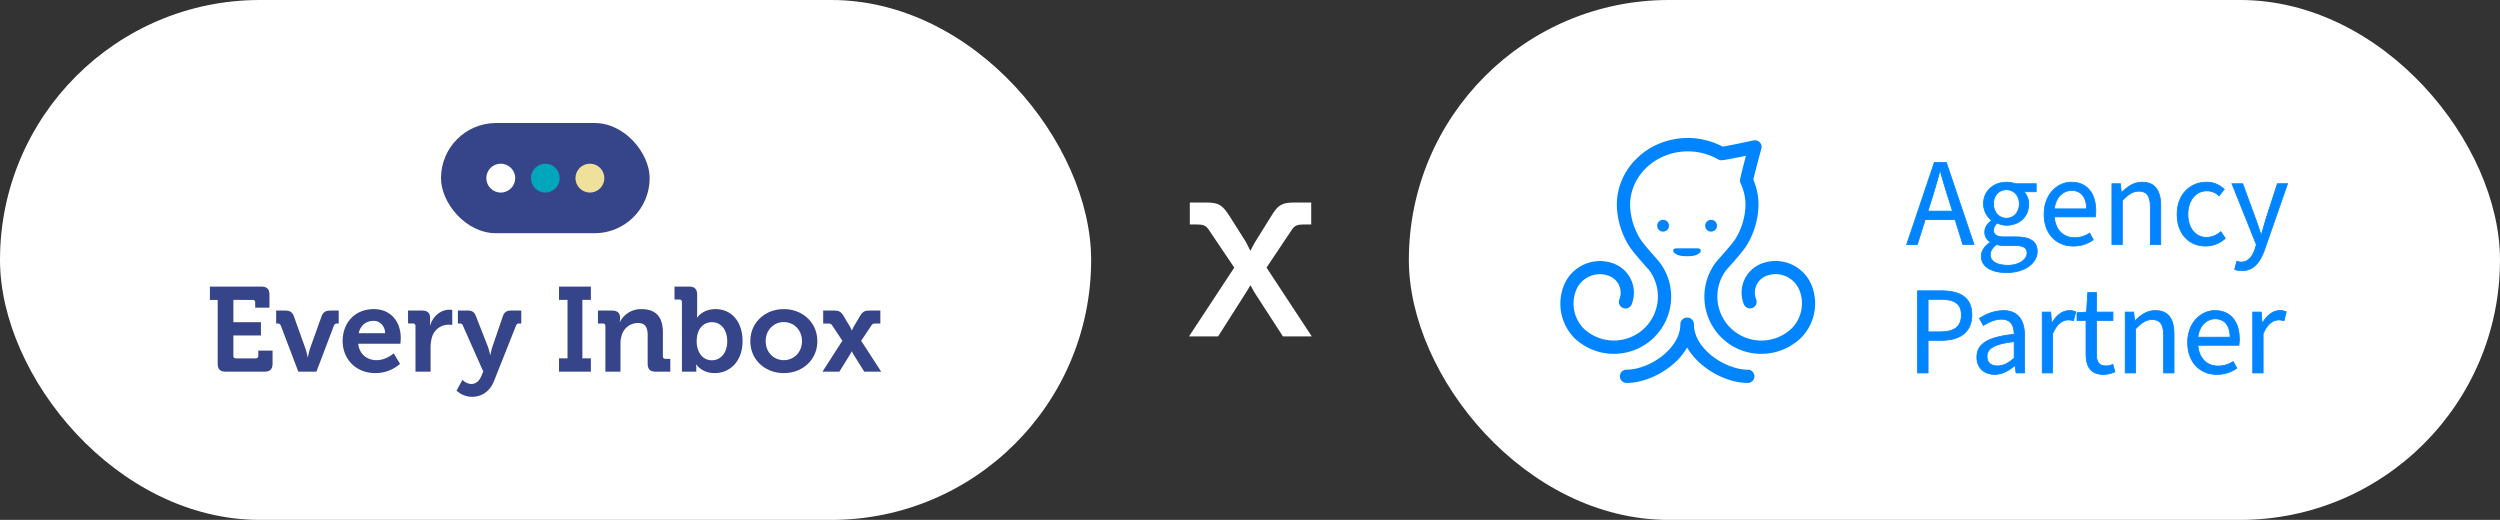 <svg xmlns="http://www.w3.org/2000/svg" width="1558" height="324" viewBox="0 0 1558 324"><rect x="0" y="0" width="1558" height="324" fill="#333333" stroke="none"/><g transform="translate(-6262 -2990)"><g transform="translate(0 521)"><rect width="680" height="324" rx="162" transform="translate(6262 2469)" fill="#fff"/><g transform="translate(5829.948 2016.766)"><g transform="translate(562.864 528.893)"><g transform="translate(144.021 0)"><rect width="130.036" height="68.69" rx="34.345" transform="translate(0 0)" fill="#364489"/><g transform="translate(28.242 25.345)"><circle cx="9" cy="9" r="9" transform="translate(0 0)" fill="#fff"/><ellipse cx="8.948" cy="9" rx="8.948" ry="9" transform="translate(27.828 0)" fill="#00a6bc"/><circle cx="9" cy="9" r="9" transform="translate(55.552 0)" fill="#efe19c"/></g></g><path d="M11.551-91.936c0,3.584,1.493,5.077,5.077,5.077H40.67c3.509,0,5.077-1.493,5.077-5.077V-100H36.862v3.211a1.494,1.494,0,0,1-1.643,1.643H22.975a1.494,1.494,0,0,1-1.643-1.643v-12.618H38.5v-8.288H21.332v-13.887H33.278a1.494,1.494,0,0,1,1.643,1.643v3.211h8.885v-8.064c0-3.509-1.568-5.077-5.077-5.077H6.7v8.288h4.853ZM61.8-86.859H73.074l10.9-28.671a1.966,1.966,0,0,1,2.091-1.344h.9v-8.064H81.884c-3.061,0-4.629.971-5.6,3.584l-7.168,20.01a50.214,50.214,0,0,0-1.344,5.45h-.149a41.316,41.316,0,0,0-1.419-5.45l-7.168-20.01c-.971-2.613-2.464-3.584-5.6-3.584h-5.45v8.064h.821A1.966,1.966,0,0,1,50.9-115.53ZM89.425-105.9c0,10.826,7.84,19.935,20.458,19.935a23.16,23.16,0,0,0,15.306-5.749l-3.957-6.57s-4.554,4.256-10.677,4.256c-5.749,0-10.677-3.509-11.424-10.229h26.282s.224-2.389.224-3.509c0-10.08-5.973-18.069-16.874-18.069C97.34-125.833,89.425-117.62,89.425-105.9Zm10-4.928c1.045-4.778,4.48-7.69,9.333-7.69,3.883,0,7.018,3.136,7.168,7.69Zm35.391,23.967h9.408v-15.082a23.044,23.044,0,0,1,.821-6.2,10.719,10.719,0,0,1,10.378-7.989,16.85,16.85,0,0,1,2.315.149v-9.333a12.173,12.173,0,0,0-1.717-.149c-5.824,0-10.378,4.33-12.1,9.781h-.149a17.365,17.365,0,0,0,.149-2.389v-2.24c0-3.211-1.717-4.629-5.077-4.629h-8.661v8.064h2.987a1.462,1.462,0,0,1,1.643,1.643Zm29.268,5.077-3.659,6.72a14.093,14.093,0,0,0,9.632,3.882c5.674,0,11.05-3.061,13.738-9.93l13.663-34.42a1.9,1.9,0,0,1,2.165-1.344h1.12v-8.064h-6.421c-2.613,0-4.181.971-5.077,3.584l-6.5,19.039a46.114,46.114,0,0,0-1.269,5.077h-.149a37.347,37.347,0,0,0-1.344-5.077l-7.466-19.039c-.971-2.613-2.315-3.584-5-3.584h-6.272v8.064h1.12a1.784,1.784,0,0,1,2.016,1.344l12.693,28.6-1.269,2.912c-1.344,3.285-3.659,4.853-6.272,4.853A8.2,8.2,0,0,1,164.089-81.782Zm60.179-5.077h19.86v-8.288h-5.3v-36.436h5.3v-8.288h-19.86v8.288h5.3v36.436h-5.3Zm28.895,0h9.408V-104.33a16.066,16.066,0,0,1,.747-5.077,10.444,10.444,0,0,1,10.229-7.765c4.778,0,5.973,3.136,5.973,7.765v17.471c0,3.584,1.493,5.077,5.077,5.077h9.034v-7.989h-2.987A1.494,1.494,0,0,1,289-96.49v-14.858c0-10.08-4.853-14.485-13.29-14.485a14.639,14.639,0,0,0-13.439,7.914h-.149a10.529,10.529,0,0,0,.149-1.643v-1.12c0-2.688-1.643-4.256-5-4.256h-8.736v8.064h2.987a1.462,1.462,0,0,1,1.643,1.643Zm47.71,0h8.96V-88.8a19.855,19.855,0,0,0-.149-2.539h.149s3.435,5.376,11.349,5.376c10.08,0,17.471-7.84,17.471-19.935,0-11.8-6.57-19.935-16.874-19.935-8.064,0-11.424,5.3-11.424,5.3h-.149s.149-1.344.149-3.211v-11.05c0-3.509-1.568-5.077-5.077-5.077h-9.034v8.064h2.987a1.462,1.462,0,0,1,1.643,1.643Zm9.184-18.815c0-8.437,4.629-12.021,9.557-12.021,5.6,0,9.482,4.7,9.482,11.946,0,7.541-4.405,11.8-9.557,11.8C313.192-93.952,310.056-99.776,310.056-105.674Zm33.449-.224c0,11.722,9.258,19.935,20.831,19.935,11.648,0,20.906-8.213,20.906-19.935,0-11.648-9.258-19.935-20.906-19.935C352.764-125.833,343.505-117.546,343.505-105.9Zm9.557,0c0-7.018,5.152-11.872,11.274-11.872,6.2,0,11.349,4.853,11.349,11.872,0,7.093-5.152,11.871-11.349,11.871C358.214-94.027,353.062-98.805,353.062-105.9Zm35.391,19.039H398.98l6.57-10.6c.523-.821,1.12-2.016,1.12-2.016h.149a13.044,13.044,0,0,0,1.045,2.016l6.645,10.6h10.528l-12.469-19.263,6.346-9.482c.747-1.12,1.344-1.269,2.912-1.269h2.688v-8.064h-6.57c-3.211,0-4.48.672-6.2,3.584l-3.733,6.272c-.523.971-1.195,2.464-1.195,2.464h-.149s-.672-1.493-1.195-2.464l-3.733-6.272c-1.717-2.912-3.061-3.584-6.2-3.584H388.9v8.064h2.763c1.568,0,2.165.149,2.912,1.269l6.272,9.482Z" transform="translate(-6.698 241.822)" fill="#364489"/></g><rect width="460" height="212" transform="translate(542.052 508.234)" fill="none"/></g></g><path d="M5.4-98.752H23.532l17.308-27.2c1.319-1.978,2.637-4.451,2.637-4.451h.33s1.319,2.473,2.473,4.451l17.638,27.2H81.885L53.7-141.61l15.989-23.9c1.648-2.473,3.791-2.967,7.088-2.967h4.78V-182.16H71.17c-7.747,0-10.22,1.319-14.506,8.407L46.61-157.6c-1.319,2.143-2.8,5.275-2.8,5.275h-.33s-1.484-3.132-2.637-5.275L30.62-173.753c-4.451-6.923-6.758-8.407-14.506-8.407H5.895v13.682H10.51c3.462,0,5.275.495,7.088,3.132L33.587-141.61Z" transform="translate(6997.6 3298.376)" fill="#fff"/><rect width="680" height="324" rx="162" transform="translate(7140 2990)" fill="#fff"/><g transform="translate(0 527.393)"><g transform="translate(111.857 -250)"><g transform="translate(7182.91 2849.611)"><path d="M7.332,3.663A3.643,3.643,0,0,1,3.666,7.326,3.643,3.643,0,0,1,0,3.663,3.643,3.643,0,0,1,3.666,0,3.643,3.643,0,0,1,7.332,3.663Z" transform="translate(0 0)" fill="#0084ff"/></g><g transform="translate(7212.836 2849.611)"><path d="M7.332,3.663A3.643,3.643,0,0,0,3.666,0,3.643,3.643,0,0,0,0,3.663,3.643,3.643,0,0,0,3.666,7.326,3.643,3.643,0,0,0,7.332,3.663Z" transform="translate(0 0)" fill="#0084ff"/></g><g transform="translate(7122.558 2798.607)"><path d="M125.219,134.5a35.59,35.59,0,0,0,24.872-10.061l.046-.047c.093-.093.186-.139.232-.232A30.525,30.525,0,0,0,156.587,91.8a24.248,24.248,0,0,0-31.508-13.4,19.36,19.36,0,0,0-10.719,25.222,4.131,4.131,0,0,0,7.657-3.106,11.133,11.133,0,0,1,6.172-14.513,15.987,15.987,0,0,1,20.788,8.809,22.294,22.294,0,0,1-4.455,23.507l-.093.093A27.416,27.416,0,0,1,103.27,82.437c.186-.278,1.207-1.344,2.042-2.318,4.547-5.1,9.141-10.339,11.09-13.677a50.326,50.326,0,0,0,7.1-24.806,39.886,39.886,0,0,0-3.248-15.718c.7-3.06,2.923-11.638,5.012-19.334a4.112,4.112,0,0,0-.974-3.895,4.236,4.236,0,0,0-3.851-1.205c-7.657,1.669-16.241,3.431-19.3,3.895A46.383,46.383,0,0,0,79.373,0C55.011,0,35.2,18.685,35.2,41.636a50.326,50.326,0,0,0,7.1,24.806c1.949,3.292,6.5,8.531,11,13.631.882.973,1.856,2.086,2.088,2.364a27.427,27.427,0,0,1-21.716,43.769,27.147,27.147,0,0,1-19.35-7.7l-.046-.046-.093-.093A22.34,22.34,0,0,1,9.815,94.863,15.964,15.964,0,0,1,30.6,86.054a11.149,11.149,0,0,1,6.172,14.512,4.131,4.131,0,0,0,7.656,3.107A19.382,19.382,0,0,0,33.713,78.449a24.249,24.249,0,0,0-31.507,13.4A30.6,30.6,0,0,0,8.1,123.98l.093.139c.093.093.139.185.232.232a35.7,35.7,0,0,0,50.44-.557,35.53,35.53,0,0,0,3.109-46.18c-.371-.464-1.021-1.205-2.506-2.921-2.923-3.292-8.352-9.412-10.023-12.333a42.091,42.091,0,0,1-5.986-20.632c0-18.407,16.148-33.383,35.962-33.383A38.034,38.034,0,0,1,98.3,13.307a4.491,4.491,0,0,0,2.181.556c1.763-.046,9.048-1.53,15.173-2.782-1.624,6.213-3.526,13.585-3.665,15.069a3.887,3.887,0,0,0,.371,2.179,31.289,31.289,0,0,1,3.016,13.446A42.086,42.086,0,0,1,109.4,62.407c-1.717,2.921-7.192,9.041-10.116,12.333-1.485,1.669-2.134,2.411-2.459,2.874a35.656,35.656,0,0,0,3.109,46.273A34.973,34.973,0,0,0,125.219,134.5Z" transform="translate(0 0)" fill="#0084ff"/></g><g transform="translate(7192.887 2867.368)"><path d="M9.466,4.915c5.476,0,7.7-2.179,7.7-3.431S16.195,0,14.942,0H2.274C1.021,0,0,.232,0,1.484S2.413,4.915,7.749,4.915Z" transform="translate(0 0)" fill="#0084ff"/></g><g transform="translate(7159.71 2910.53)"><path d="M79.581,40.709a4.127,4.127,0,1,0,0-8.253c-6.961,0-15.452-3.292-22.181-8.531-4.223-3.338-11.322-10.339-11.322-19.8A4.137,4.137,0,0,0,41.948,0h-.186a4.137,4.137,0,0,0-4.13,4.126c0,9.458-7.1,16.46-11.322,19.8-6.728,5.286-15.22,8.531-22.18,8.531a4.127,4.127,0,1,0,0,8.253c8.863,0,19.025-3.848,27.285-10.293A40.51,40.51,0,0,0,41.855,18.639,41.909,41.909,0,0,0,52.3,30.415C60.555,36.86,70.764,40.709,79.581,40.709Z" transform="translate(0 0)" fill="#0084ff"/></g></g><path d="M15.912-28.548c1.794-5.694,3.432-11.31,4.992-17.238h.312c1.638,5.928,3.276,11.544,5.148,17.238l2.418,7.722H13.494ZM.234,0h6.63l4.914-15.522H30.42L35.256,0H42.2L24.96-51.168H17.472ZM62.4,17.472c11.778,0,19.188-6.084,19.188-13.182,0-6.24-4.446-9.048-13.26-9.048H61c-5.07,0-6.63-1.716-6.63-4.056a5.535,5.535,0,0,1,2.418-4.524A12.908,12.908,0,0,0,62.4-12.012c7.722,0,13.884-5.07,13.884-13.182a10.753,10.753,0,0,0-3.042-7.722h7.722v-4.992H67.782a15.136,15.136,0,0,0-5.382-.936c-7.722,0-14.274,5.226-14.274,13.494A13.419,13.419,0,0,0,53.04-15.132v.312C51.09-13.494,48.906-11,48.906-7.8A7,7,0,0,0,52.26-1.638v.312c-3.432,2.34-5.538,5.382-5.538,8.58C46.722,13.806,53.118,17.472,62.4,17.472Zm0-33.852c-4.368,0-8.034-3.432-8.034-8.97s3.588-8.814,8.034-8.814,8.034,3.354,8.034,8.814C70.434-19.812,66.768-16.38,62.4-16.38Zm.936,29.328c-6.864,0-11-2.5-11-6.552,0-2.184,1.17-4.446,3.9-6.4a18.46,18.46,0,0,0,4.914.624h6.474c4.992,0,7.644,1.17,7.644,4.68C75.27,9.2,70.512,12.948,63.336,12.948ZM103.974.936a20.93,20.93,0,0,0,12.558-3.9L114.27-7.1a16.7,16.7,0,0,1-9.516,2.808c-7.176,0-11.934-5.148-12.48-12.948H117.78a19.964,19.964,0,0,0,.312-3.822c0-10.92-5.538-17.784-15.21-17.784-8.658,0-17,7.566-17,19.89C85.878-6.4,93.834.936,103.974.936ZM92.274-22.23c.78-7.254,5.46-11.466,10.764-11.466,5.772,0,9.282,3.978,9.282,11.466ZM128.154,0h6.474V-27.456c3.744-3.822,6.474-5.772,10.3-5.772,4.992,0,7.176,2.964,7.176,10.062V0h6.474V-24.024c0-9.672-3.588-14.82-11.622-14.82-5.226,0-9.126,2.808-12.714,6.4H134l-.546-5.46h-5.3Zm58.422.936A18.113,18.113,0,0,0,198.822-3.9l-2.808-4.134a13.483,13.483,0,0,1-8.892,3.588c-6.942,0-11.622-5.772-11.622-14.43,0-8.736,4.992-14.586,11.856-14.586a10.742,10.742,0,0,1,7.566,3.12l3.2-4.056a15.408,15.408,0,0,0-11.076-4.446c-9.75,0-18.252,7.254-18.252,19.968C168.792-6.318,176.514.936,186.576.936ZM209.118,16.3c7.566,0,11.544-5.694,14.2-13.182l14.274-41.028H231.27L224.484-17c-1.014,3.354-2.106,7.254-3.12,10.686h-.312c-1.248-3.51-2.5-7.41-3.744-10.686l-7.644-20.9h-6.708L218.166.078l-.858,2.808c-1.56,4.68-4.29,8.034-8.5,8.034A8.834,8.834,0,0,1,206,10.452l-1.4,5.07A12.715,12.715,0,0,0,209.118,16.3ZM7.02,80h6.552V59.72h8.346c11.232,0,18.954-4.992,18.954-15.834,0-11.232-7.8-15.054-19.266-15.054H7.02Zm6.552-25.584V34.136h7.254c8.97,0,13.494,2.418,13.494,9.75,0,7.254-4.29,10.53-13.182,10.53Zm41.5,26.52c4.758,0,8.892-2.418,12.48-5.46h.234L68.406,80h5.3V56.678c0-9.36-3.978-15.522-13.182-15.522a27.481,27.481,0,0,0-14.9,4.914l2.5,4.368c2.964-1.95,6.942-3.9,11.31-3.9,6.162,0,7.722,4.6,7.8,9.36-16.224,1.794-23.244,5.85-23.244,14.274C43.992,77.036,48.75,80.936,55.068,80.936Zm1.794-5.3c-3.666,0-6.552-1.638-6.552-5.85,0-4.914,4.134-7.8,16.926-9.282V70.8C63.57,73.994,60.528,75.632,56.862,75.632ZM84.708,80h6.474V55.664c2.574-6.4,6.4-8.658,9.594-8.658a11.06,11.06,0,0,1,3.432.468l1.4-5.538a8.961,8.961,0,0,0-4.056-.78c-4.212,0-8.112,3.042-10.764,7.8h-.234l-.546-6.864h-5.3Zm38.142.936a17.64,17.64,0,0,0,7.176-1.638L128.7,74.7a10.273,10.273,0,0,1-4.368.936c-4.29,0-5.85-2.652-5.85-7.254V47.318h10.3V42.092h-10.3V29.924H113.1l-.78,12.168-5.928.39v4.836h5.616v20.9C112.008,75.788,114.738,80.936,122.85,80.936ZM136.422,80H142.9V52.544c3.744-3.822,6.474-5.772,10.3-5.772,4.992,0,7.176,2.964,7.176,10.062V80h6.474V55.976c0-9.672-3.588-14.82-11.622-14.82-5.226,0-9.126,2.808-12.714,6.4h-.234l-.546-5.46h-5.3Zm57.018.936A20.93,20.93,0,0,0,206,77.036L203.736,72.9a16.7,16.7,0,0,1-9.516,2.808c-7.176,0-11.934-5.148-12.48-12.948h25.506a19.965,19.965,0,0,0,.312-3.822c0-10.92-5.538-17.784-15.21-17.784-8.658,0-17,7.566-17,19.89C175.344,73.6,183.3,80.936,193.44,80.936ZM181.74,57.77C182.52,50.516,187.2,46.3,192.5,46.3c5.772,0,9.282,3.978,9.282,11.466ZM215.9,80h6.474V55.664c2.574-6.4,6.4-8.658,9.594-8.658a11.06,11.06,0,0,1,3.432.468l1.4-5.538a8.961,8.961,0,0,0-4.056-.78c-4.212,0-8.112,3.042-10.764,7.8h-.234l-.546-6.864h-5.3Z" transform="translate(7450 2615)" fill="#0084ff" stroke="#0084ff" stroke-width="0.5"/></g></g></svg>